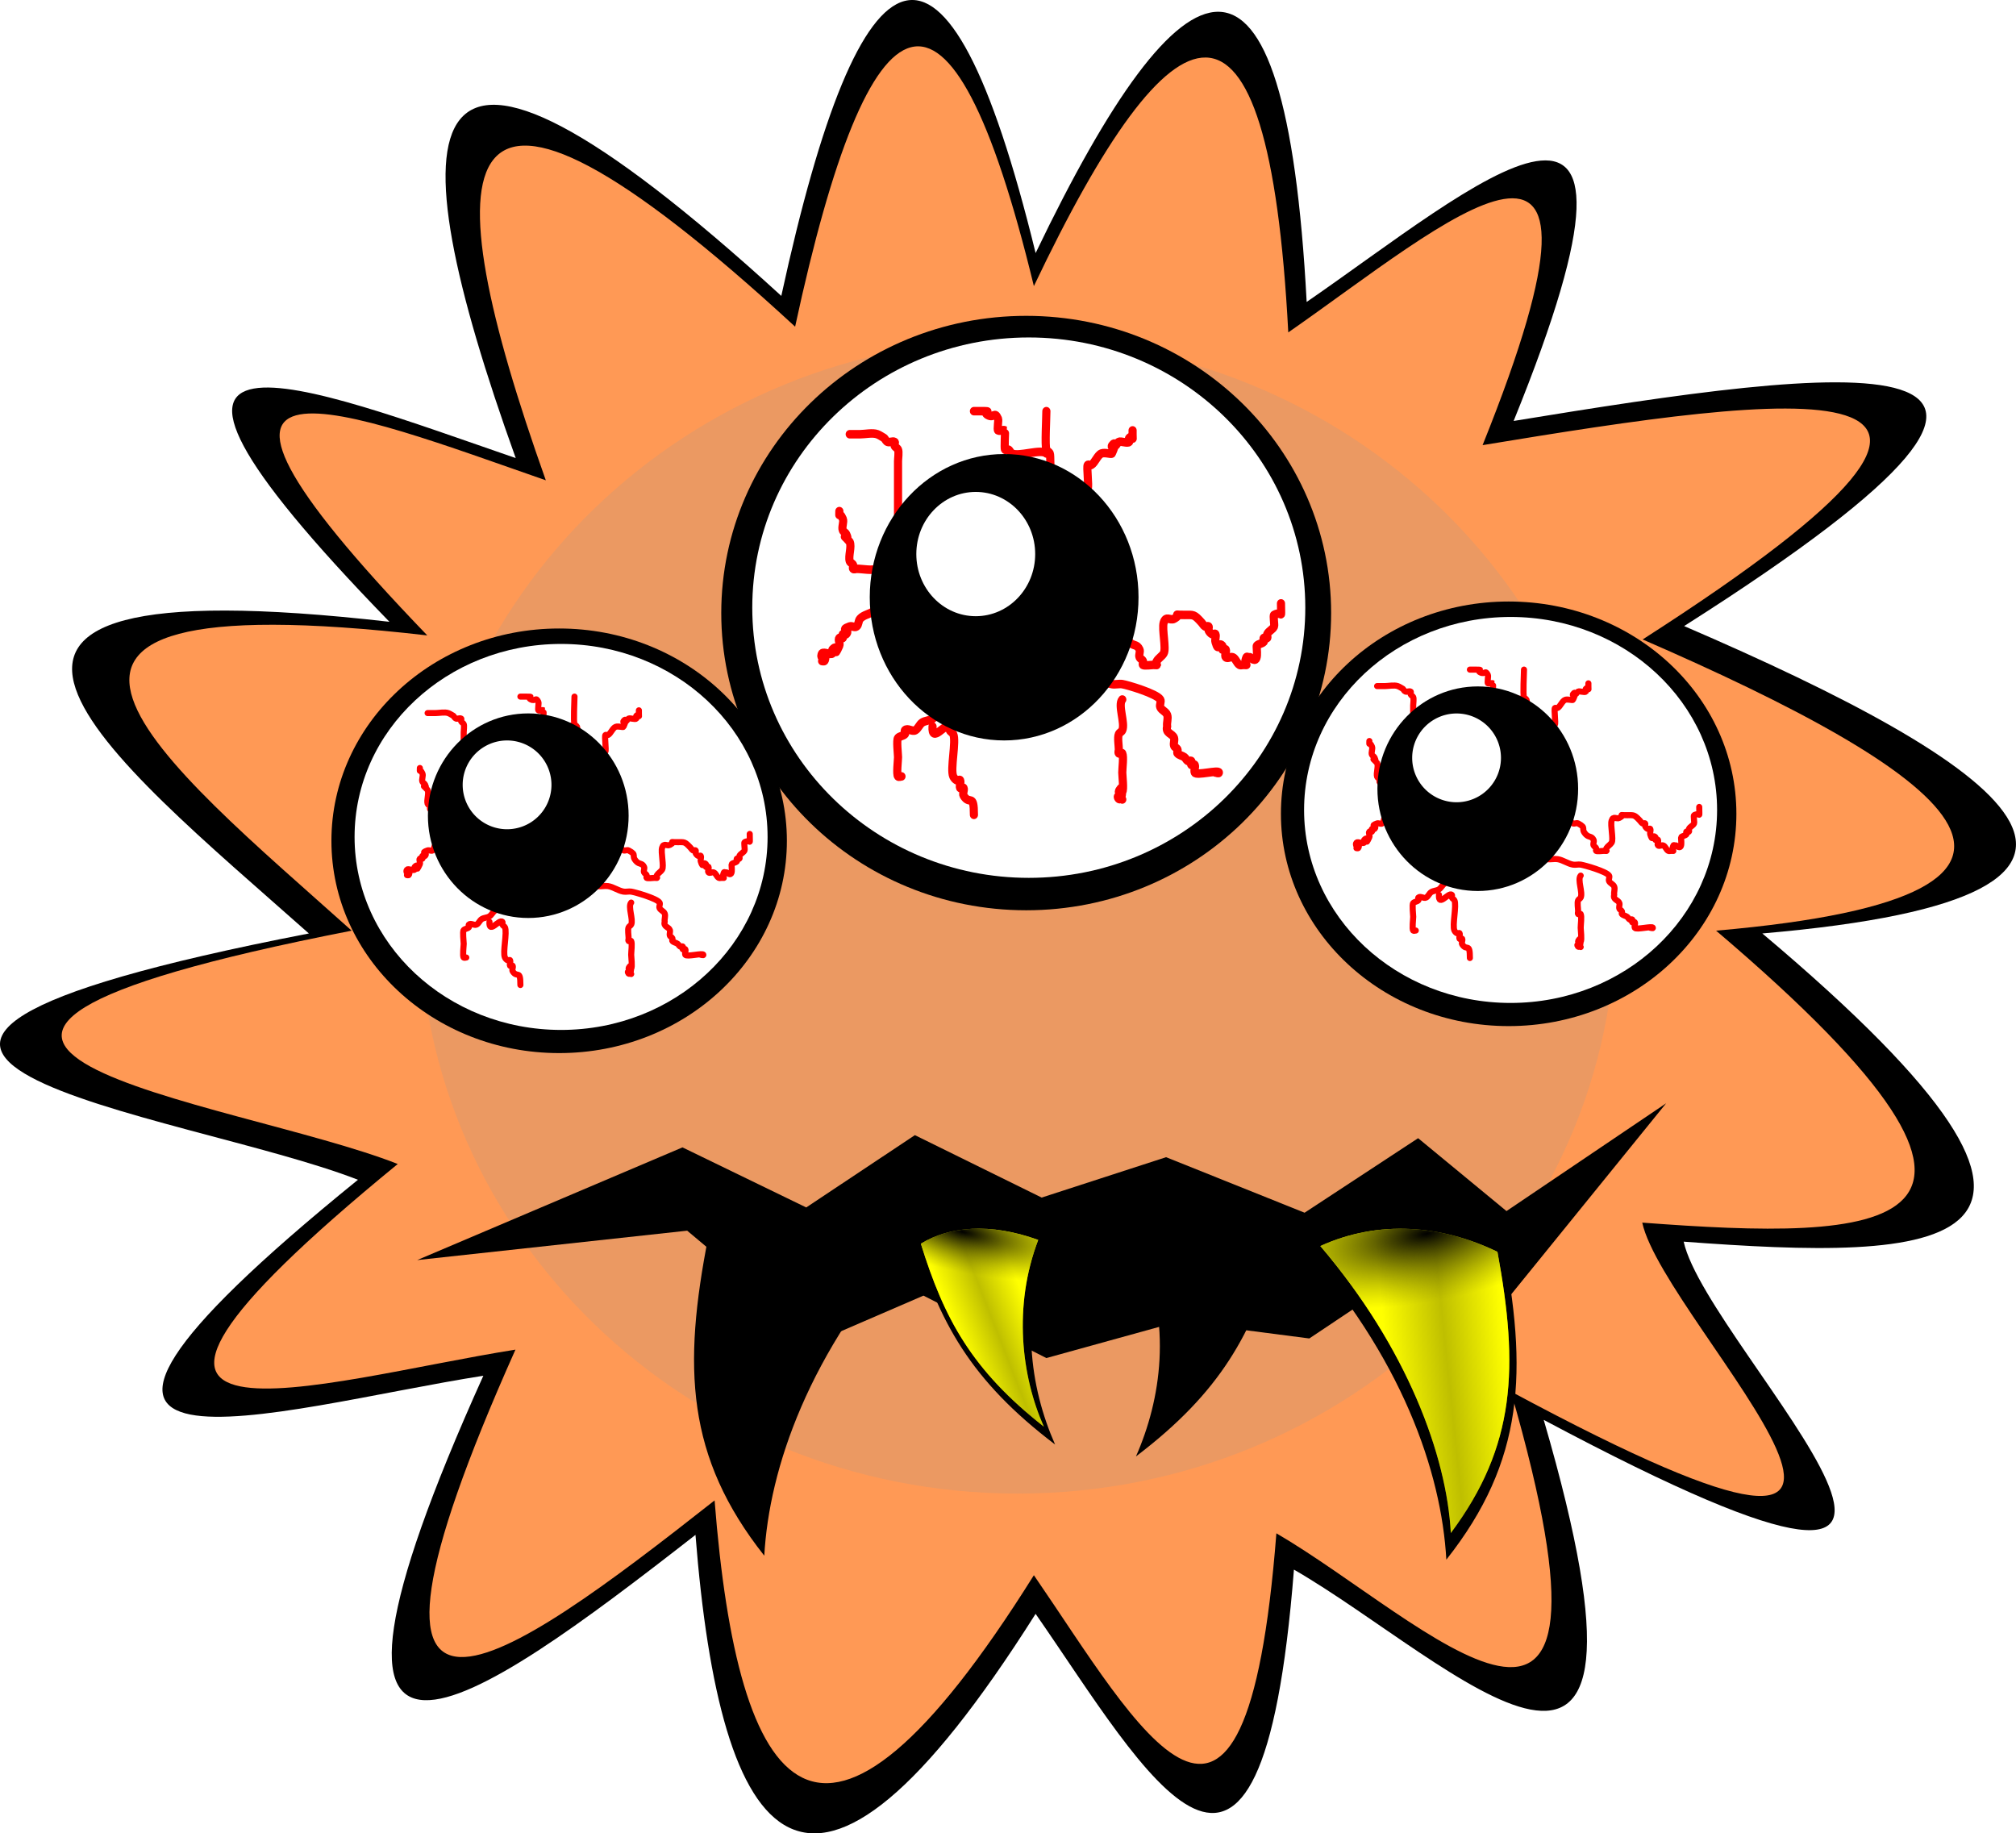 <svg xmlns="http://www.w3.org/2000/svg" xmlns:xlink="http://www.w3.org/1999/xlink" viewBox="0 0 406.81 369.95"><defs><linearGradient id="b"><stop offset="0"/><stop offset="1" stop-color="#ff0" stop-opacity=".498"/></linearGradient><linearGradient id="a"><stop offset="0" stop-color="#ff0"/><stop offset=".5" stop-color="#ff0" stop-opacity=".498"/><stop offset="1" stop-color="#ff0"/></linearGradient><linearGradient id="d" y2="194.23" xlink:href="#a" gradientUnits="userSpaceOnUse" x2="310.13" gradientTransform="translate(5.245 -4.896)" y1="196.5" x1="288.67"/><radialGradient id="e" xlink:href="#b" gradientUnits="userSpaceOnUse" cy="174.54" cx="292.23" gradientTransform="matrix(.134 .708 -1.903 .361 593.58 -106.12)" r="17.116"/><filter id="c" height="1.495" width="1.55" color-interpolation-filters="sRGB" y="-.247" x="-.275"><feGaussianBlur stdDeviation="21.549"/></filter></defs><path d="M355.622 188.359c78.029 65.718 34.65 65.939-15.873 62.189 4.78 21.862 81.366 94.356-28.238 35.962 28.349 97.297-18.719 48.489-50.407 30.212-6.643 84.598-29.89 40.94-52.129 8.927-46.237 73.151-63.655 47.12-68.633-15.933-45.134 35.202-86.345 64.451-42.808-32.113-41.231 6.45-108.095 27.596-25.301-39.542-35.286-13.779-137.564-24.958-9.905-49.701-40.004-35.516-90.877-75.13 16.26-62.89C13.36 58.433 62.273 78.028 104.07 92.436 79.468 23.935 80.86-10.447 157.66 59.71c15.97-73.426 33.266-82.395 51.32-8.644 29.947-62.382 50.417-70.737 54.693 9.864 33.356-22.963 76.177-60.78 41.764 24.012 65.432-10.695 131.038-20.009 34.407 41.39 64.176 27.626 104.217 54.416 15.783 62.025z" fill-rule="evenodd"/><path d="M346.289 187.791c73.25 62.26 32.527 62.467-14.9 58.916 4.486 20.71 76.38 89.39-26.507 34.069 26.61 92.175-17.572 45.937-47.32 28.621-6.236 80.145-28.057 38.786-48.934 8.457-43.404 69.301-59.756 44.64-64.429-15.094-42.37 33.35-81.055 61.059-40.185-30.423-38.705 6.11-101.472 26.144-23.751-37.46-33.125-13.054-129.145-23.645-9.298-47.085-37.558-33.647-85.32-71.172 15.259-59.575-61.231-63.509-15.313-44.946 23.918-31.3-23.093-64.892-21.792-97.464 50.307-31 14.995-69.561 31.229-78.057 48.178-8.187 28.108-59.1 47.328-67.015 51.337 9.345 31.312-21.755 71.516-57.582 39.21 22.747 61.423-10.132 123.009-18.955 32.299 39.211 60.243 26.172 97.833 51.551 14.817 58.759z" fill-rule="evenodd" fill="#f95"/><path d="M472.08 174.3c0 57.745-42.115 104.56-94.066 104.56s-94.066-46.811-94.066-104.56c0-57.745 42.115-104.56 94.066-104.56s94.066 46.811 94.066 104.56z" transform="matrix(1.283 0 0 1.114 -279.636 -9.268)" opacity=".44" filter="url(#c)" fill-rule="evenodd" fill="#979998"/><path d="M158.786 169.66c0 23.66-20.574 42.838-45.954 42.838s-45.955-19.18-45.955-42.838c0-23.66 20.575-42.839 45.955-42.839s45.954 19.18 45.954 42.839z" fill-rule="evenodd"/><path d="M154.892 168.881c0 21.509-18.656 38.944-41.67 38.944S71.55 190.389 71.55 168.881c0-21.509 18.656-38.944 41.67-38.944s41.671 17.436 41.671 38.944z" fill-rule="evenodd" fill="#fff"/><path d="M112.29 178.805c1.096-.735-.275-1.895 0-2.771.498-1.595 1.952-1.776 3.12-2.771 3.385-2.887-1.615.583 2.6-1.663.219-.117.3-.437.52-.554.465-.248 1.067.175 1.56 0 .232-.083.3-.438.52-.555.275-.146 3.586-.011 3.64 0 .941-.334.967.898 1.56 1.109.33.117.73-.165 1.04 0 1.87.996.381.96 1.56 2.217.634.675 1.162.26 1.56 1.108.155.33-.155.778 0 1.109.11.233.41.32.52.554.078.165-.122.423 0 .554.138.147 1.346 0 1.56 0 1.156 0 .058.185.52-.554.272-.435.769-.674 1.04-1.109.418-.667-.29-3.504 0-4.433.334-1.066.98-.245 1.56-.555 1.531-.815-.807-.554 1.56-.554 1.427 0 1.43-.138 2.6 1.109.174.184.302.437.52.554.156.083.398-.13.52 0 .124.13-.077.389 0 .554.11.234.302.437.521.554.155.083.442-.165.52 0 .155.33-.11.758 0 1.109.541 1.73.347-.185 1.04.554.123.13-.123.423 0 .554.123.13.443-.165.52 0 .155.33-.245.847 0 1.109s.711-.117 1.04 0c.465.165.602.874 1.04 1.108.155.083.347 0 .52 0 1.17 0-.087.185.52-1.108.078-.166.376.102.52 0 1.575 1.367.895-1.508 1.04-1.663.274-.292.766-.262 1.04-.554.123-.13-.122-.424 0-.555.123-.13.398.131.52 0 .123-.13-.077-.389 0-.554.22-.467.821-.64 1.04-1.108.094-.198-.16-1.577 0-1.663 1.317-.701 1.04 1.019 1.04-1.662" stroke-linejoin="round" stroke="red" stroke-linecap="round" stroke-width="1.228" fill="none"/><path d="M114.372 176.034c1.896.686 4.213 2.462 6.24 2.77.687.105 1.394-.104 2.08 0 1.086.166 2.04.917 3.12 1.109.514.091 1.046-.078 1.56 0 .774.118 5.19 1.367 5.721 2.217.192.307-.155.778 0 1.108.22.468.858.624 1.04 1.109.193.514-.102 1.119 0 1.662-.313 1.003.843 1.031 1.04 1.663.11.35-.11.758 0 1.108.078.248.41.32.52.555.078.165-.122.423 0 .554.274.292.718.325 1.04.554.204.145.301.437.52.554.155.083.398-.13.52 0 .123.13-.122.424 0 .554s.443-.165.52 0c.155.33-.155.778 0 1.109.225.479 3.64-.43 3.64 0 0 .185-.346 0-.52 0M108.648 173.263c-.17-2.72.952-5.356 2.08-7.76 1.259-2.682-.411.585 1.56-2.216.232-.33.197-.88.52-1.108.288-.205.795.26 1.04 0 .245-.262-.155-.778 0-1.109.078-.165.397.13.52 0s-.123-.423 0-.554c.245-.261.885.33 1.04 0 .155-.33-.155-.778 0-1.108.078-.166.398.13.52 0 0-1.478-.173.184.52-.555.027-.028 0-3.009 0-3.325 0-.867.198-8.445 0-8.867-.11-.234-.41-.32-.52-.554-.237-.506 0-4.573 0-5.543M106.565 168.83c0-.74.114-1.489 0-2.218-.127-.815-.752-1.45-1.04-2.217-.883-2.351-2.153-5.752-4.68-6.65-.494-.175-1.04 0-1.56 0-.461 0-1.758-.172-2.08 0-.878.467-1.315 1.564-2.08 2.217-1.917 1.634-.98.626-2.6 1.662-.537.343-1.06.71-1.56 1.109-.197.157-.288.471-.52.554-.842.299-2.201 0-3.121 0-.173 0-.397.13-.52 0s.078-.389 0-.554c-.11-.234-.443-.306-.52-.554-.23-.737.33-2.068 0-2.771-1.725-1.838.245.522-.52-1.109-.11-.233-.41-.32-.52-.554-.208-.443.208-1.22 0-1.663-.643-1.37-.52.192-.52-1.108M103.97 173.263c-2.095 1.561-.496 3.248-1.04 4.988-.078.247-.442.306-.52.554-.285.91.404 2.464 0 3.325-.11.234-.316.41-.52.554-.645.459-1.46.613-2.08 1.109-.392.313-.62.84-1.04 1.108-.47.3-1.09.254-1.56.554-.42.27-.602.875-1.04 1.109-.465.248-1.193-.392-1.56 0-.123.13.122.423 0 .554-.274.292-.766.262-1.04.554-.26.277 0 2.337 0 2.771 0 .434-.26 2.495 0 2.771.122.13.346 0 .52 0" stroke-linejoin="round" stroke="red" stroke-linecap="round" stroke-width="1.228" fill="none"/><path d="M98.77 186.009c-.15 2.613 1.986-.653 2.6 0 .122.13-.078.389 0 .554.109.234.41.32.52.554.49 1.046-.485 5.064 0 6.097.109.233.3.437.52.554.154.083.442-.165.52 0 .154.33-.156.778 0 1.108.077.166.442-.165.52 0 .154.33-.193.801 0 1.109.923 1.476 1.56-.465 1.56 2.77M127.369 182.13c-.716.768.475 3.42 0 4.434-.11.233-.41.32-.52.554-.216.46 0 1.691 0 2.217 0 .184-.123.423 0 .554.123.13.442-.165.52 0 .236.502 0 2.136 0 2.77 0 .435.26 2.495 0 2.772-.123.13-.52.185-.52 0 0-.261.52-.816.52-.554 0 3.48-1.528.034 0 1.662M118.003 153.865c-.343-2.635 2.725.288 3.12-.554.155-.33-.155-.778 0-1.108.078-.165.397.13.52 0s-.123-.424 0-.554.397.13.52 0c.202-.215-.202-3.11 0-3.326.123-.13.365.083.52 0 .585-.311.944-1.443 1.56-1.662.531-.189 1.487.156 1.56 0 1.387-2.956-1.04-.277.52-1.109.22-.117.3-.437.52-.554.314-.167 1.32.256 1.56 0 .123-.13-.122-.424 0-.554.694-.74.52.924.52-.554v-.555 1.109M93.568 157.19v-8.867 1.108-1.663c0-.372.154-1.335 0-1.662-.11-.234-.41-.32-.52-.555-.077-.165.155-.471 0-.554-.31-.165-.711.117-1.04 0-.232-.082-.347-.37-.52-.554-.347-.185-.672-.424-1.04-.554-.715-.254-1.86 0-2.6 0h-1.56M92.521 162.178l-.52 3.325c-.173.185-.41.32-.52.555-.155.33.245.847 0 1.108-.122.13-.442-.165-.52 0-.45.958.52 1.108-1.04 2.217-.645.458-1.532.524-2.08 1.108-.274.292-.198.88-.52 1.109-.289.205-.711-.117-1.04 0-1.623.576.173.37-.52 1.108-.123.13-.398-.13-.52 0-.123.13.122.424 0 .554-.123.13-.398-.13-.52 0-.245.262.155.778 0 1.109-1.082 2.306.036-.593-1.04.554-.123.13.122.423 0 .554-.26.277-1.3-.277-1.56 0-.123.13-.174.554 0 .554.245 0 .52-.815.52-.554 0 1.414-.243 1.109-.52 1.109M115.931 146.66c-.756-.72-4.2.533-5.2 0-.22-.116-.3-.436-.52-.553-.155-.083-.398.13-.52 0-.12-.129.04-2.75 0-2.771-.31-.166-.73.165-1.04 0-.16-.086.093-1.465 0-1.663-.558-1.19-.568-.025-1.56-.554-.883-.47 1.034-.554-1.04-.554h-1.04 1.04" stroke-linejoin="round" stroke="red" stroke-linecap="round" stroke-width="1.228" fill="none"/><g fill-rule="evenodd"><path d="M126.851 164.595c0 11.4-9.067 20.64-20.251 20.64-11.184 0-20.251-9.24-20.251-20.64s9.067-20.64 20.251-20.64c11.184 0 20.251 9.241 20.251 20.64z"/><path d="M111.279 158.371a8.957 8.957 0 11-17.915 0 8.957 8.957 0 0117.915 0z" fill="#fff"/></g><g><path d="M268.61 123.706c0 33.124-27.549 59.974-61.533 59.974s-61.533-26.852-61.533-59.974c0-33.123 27.55-59.973 61.533-59.973s61.534 26.852 61.534 59.973z" fill-rule="evenodd"/><path d="M263.396 122.616c0 30.112-24.98 54.522-55.797 54.522s-55.797-24.412-55.797-54.522c0-30.112 24.981-54.522 55.797-54.522s55.797 24.411 55.797 54.522z" fill-rule="evenodd" fill="#fff"/><path d="M300.94 59.771c.984-.66-.246-1.701 0-2.488.448-1.431 1.753-1.594 2.802-2.488 3.04-2.592-1.45.523 2.334-1.493.197-.105.27-.393.467-.498.418-.222.958.158 1.401 0 .209-.074.27-.392.467-.497.247-.132 3.22-.01 3.269 0 .845-.3.868.806 1.4.995.296.105.656-.148.934 0 1.68.895.342.862 1.401 1.99.569.606 1.043.233 1.4.996.14.296-.138.698 0 .995.1.21.37.288.468.498.07.148-.11.38 0 .497.123.132 1.208 0 1.4 0 1.038 0 .052.166.468-.497.244-.39.69-.605.933-.996.375-.599-.26-3.147 0-3.98.3-.958.88-.22 1.401-.498 1.374-.733-.725-.498 1.401-.498 1.28 0 1.284-.124 2.335.995.155.166.27.393.467.498.139.074.357-.117.467 0 .11.117-.07.35 0 .498.098.21.27.392.467.497.139.074.397-.148.466 0 .14.297-.098.68 0 .995.486 1.554.312-.165.934.498.11.117-.11.38 0 .498.11.117.398-.149.467 0 .14.296-.22.76 0 .995s.639-.105.934 0c.418.148.54.785.934.995.14.074.311 0 .467 0 1.05 0-.078.166.467-.995.07-.148.337.092.467 0 1.413 1.228.803-1.354.934-1.493.246-.262.687-.235.934-.498.11-.117-.11-.38 0-.497.11-.118.356.117.467 0 .11-.118-.07-.35 0-.498.196-.42.737-.575.933-.995.084-.178-.144-1.416 0-1.493 1.182-.63.934.914.934-1.493" stroke-linejoin="round" stroke="red" stroke-linecap="round" stroke-width="1.103" fill="none" transform="matrix(1.491 0 0 1.559 -242.424 43.315)"/><path d="M302.81 57.283c1.703.617 3.783 2.211 5.603 2.488.617.094 1.252-.094 1.868 0 .975.148 1.83.823 2.802.995.46.082.938-.07 1.4 0 .694.106 4.66 1.228 5.137 1.99.172.277-.14.7 0 .996.197.42.77.56.934.995.173.462-.092 1.005 0 1.493-.282.9.756.926.933 1.493.099.315-.098.68 0 .995.07.223.369.288.467.498.07.148-.11.38 0 .498.246.262.645.292.934.497.183.13.27.393.467.498.14.074.357-.117.467 0 .11.117-.11.38 0 .498s.397-.149.467 0c.14.296-.14.698 0 .995.202.43 3.269-.386 3.269 0 0 .166-.312 0-.467 0M297.67 54.795c-.153-2.443.855-4.809 1.868-6.967 1.13-2.409-.37.525 1.4-1.99.21-.297.178-.79.468-.996.259-.184.713.235.933 0 .22-.234-.139-.698 0-.995.07-.148.357.117.467 0 .11-.117-.11-.38 0-.497.22-.235.795.296.934 0 .14-.297-.139-.699 0-.996.07-.148.357.118.467 0 0-1.327-.155.166.467-.497.024-.026 0-2.702 0-2.986 0-.778.178-7.583 0-7.962-.098-.21-.368-.288-.467-.498-.213-.454 0-4.105 0-4.976M295.8 50.814c0-.663.102-1.336 0-1.99-.114-.732-.675-1.302-.934-1.991-.792-2.112-1.933-5.165-4.202-5.971-.443-.158-.934 0-1.401 0-.414 0-1.578-.155-1.868 0-.787.42-1.18 1.404-1.868 1.99-1.72 1.467-.88.563-2.334 1.493-.482.308-.952.636-1.401.995-.176.14-.258.424-.467.498-.755.268-1.976 0-2.802 0-.155 0-.357.117-.467 0-.11-.118.07-.35 0-.498-.098-.21-.397-.275-.467-.497-.206-.662.297-1.857 0-2.489-1.548-1.65.22.47-.467-.995-.098-.21-.368-.288-.466-.497-.187-.399.186-1.095 0-1.493-.577-1.23-.467.171-.467-.996M293.47 54.795c-1.88 1.402-.445 2.916-.934 4.479-.07.222-.397.275-.467.497-.256.818.363 2.213 0 2.986-.098.21-.284.368-.467.498-.579.411-1.31.55-1.868.995-.352.281-.556.754-.933.995-.422.27-.98.228-1.401.498-.378.241-.54.785-.934.995-.418.223-1.07-.352-1.4 0-.111.117.11.38 0 .498-.247.262-.689.235-.935.497-.233.249 0 2.099 0 2.488 0 .39-.233 2.24 0 2.488.11.118.312 0 .467 0" stroke-linejoin="round" stroke="red" stroke-linecap="round" stroke-width="1.103" fill="none" transform="matrix(1.491 0 0 1.559 -242.424 43.315)"/><path d="M288.8 66.24c-.134 2.346 1.784-.586 2.335 0 .11.117-.07.35 0 .498.098.21.368.287.467.497.44.939-.435 4.547 0 5.474.098.21.27.393.467.498.139.074.397-.149.467 0 .139.297-.14.698 0 .995.07.148.397-.148.466 0 .14.297-.172.72 0 .995.83 1.326 1.401-.417 1.401 2.488M314.48 62.757c-.643.69.427 3.071 0 3.981-.098.21-.368.288-.467.498-.194.413 0 1.518 0 1.99 0 .166-.11.38 0 .498.11.117.397-.149.467 0 .212.45 0 1.918 0 2.488 0 .39.233 2.24 0 2.488-.11.117-.467.166-.467 0 0-.235.467-.732.467-.498 0 3.125-1.372.03 0 1.493M306.07 37.378c-.307-2.366 2.447.259 2.802-.498.139-.296-.14-.698 0-.995.07-.148.356.117.467 0 .11-.117-.11-.38 0-.497s.356.117.466 0c.182-.194-.18-2.793 0-2.986.11-.118.328.074.467 0 .525-.28.848-1.297 1.401-1.493.477-.17 1.335.14 1.401 0 1.245-2.654-.934-.249.467-.995.197-.105.27-.393.467-.498.282-.15 1.185.23 1.4 0 .11-.117-.11-.38 0-.498.623-.663.468.83.468-.497v-.498.995M284.13 40.363v-7.962.995-1.493c0-.334.138-1.199 0-1.493-.098-.21-.368-.287-.467-.497-.07-.149.14-.424 0-.498-.278-.148-.638.105-.934 0-.209-.074-.311-.332-.467-.497-.311-.166-.603-.38-.934-.498-.641-.228-1.669 0-2.334 0h-1.401M283.19 44.842l-.467 2.986c-.156.166-.368.288-.467.497-.14.297.22.761 0 .996-.11.117-.397-.149-.467 0-.403.86.467.995-.934 1.99-.579.412-1.375.47-1.867.995-.247.263-.178.79-.467.996-.26.184-.639-.105-.934 0-1.458.517.155.331-.467.995-.11.117-.357-.117-.467 0-.11.117.11.38 0 .498-.11.117-.357-.118-.467 0-.22.234.14.698 0 .995-.972 2.07.032-.532-.934.497-.11.118.11.38 0 .498-.233.249-1.167-.249-1.4 0-.11.117-.156.498 0 .498.22 0 .466-.733.466-.498 0 1.27-.218.995-.467.995M304.21 30.909c-.68-.648-3.772.478-4.67 0-.196-.105-.27-.393-.466-.498-.14-.074-.357.118-.467 0-.109-.115.035-2.469 0-2.488-.279-.148-.656.149-.934 0-.144-.077.083-1.315 0-1.493-.501-1.068-.51-.023-1.401-.497-.793-.423.93-.498-.934-.498h-.934.934" stroke-linejoin="round" stroke="red" stroke-linecap="round" stroke-width="1.103" fill="none" transform="matrix(1.491 0 0 1.559 -242.424 43.315)"/><g fill-rule="evenodd"><path d="M229.743 120.514c0 15.959-12.14 28.896-27.116 28.896-14.976 0-27.117-12.937-27.117-28.896s12.14-28.896 27.117-28.896c14.976 0 27.116 12.937 27.116 28.896z"/><path d="M208.891 111.8c0 6.926-5.37 12.54-11.994 12.54s-11.993-5.614-11.993-12.54 5.37-12.54 11.993-12.54c6.624 0 11.994 5.615 11.994 12.54z" fill="#fff"/></g></g><g><path d="M350.387 164.214c0 23.66-20.574 42.838-45.954 42.838s-45.955-19.18-45.955-42.838c0-23.66 20.575-42.839 45.955-42.839s45.954 19.18 45.954 42.839z" fill-rule="evenodd"/><path d="M346.493 163.435c0 21.509-18.656 38.944-41.67 38.944s-41.671-17.436-41.671-38.944c0-21.509 18.656-38.944 41.67-38.944s41.671 17.436 41.671 38.944z" fill-rule="evenodd" fill="#fff"/><path d="M303.89 173.359c1.097-.735-.274-1.895 0-2.771.499-1.595 1.953-1.776 3.12-2.771 3.386-2.887-1.614.583 2.6-1.663.22-.117.301-.437.52-.554.466-.248 1.067.175 1.56 0 .233-.083.302-.438.52-.555.276-.146 3.587-.011 3.641 0 .941-.334.967.898 1.56 1.109.329.117.73-.165 1.04 0 1.87.996.381.96 1.56 2.217.634.675 1.162.26 1.56 1.108.155.33-.155.778 0 1.109.11.233.41.32.52.554.078.165-.122.423 0 .554.138.147 1.346 0 1.56 0 1.156 0 .058.185.52-.554.272-.435.769-.674 1.04-1.109.418-.667-.29-3.504 0-4.433.334-1.066.98-.245 1.56-.555 1.53-.815-.807-.554 1.56-.554 1.427 0 1.43-.138 2.6 1.109.174.184.302.437.52.554.156.083.398-.13.52 0 .124.13-.077.389 0 .554.11.234.302.437.52.554.156.083.443-.165.52 0 .156.33-.109.758 0 1.109.542 1.73.348-.185 1.041.554.123.13-.123.424 0 .554.123.13.443-.165.52 0 .155.33-.245.847 0 1.109s.711-.117 1.04 0c.465.165.602.874 1.04 1.108.155.083.347 0 .52 0 1.17 0-.087.185.52-1.108.078-.166.376.102.52 0 1.575 1.367.895-1.508 1.04-1.663.274-.292.766-.262 1.04-.554.123-.13-.122-.424 0-.555.123-.13.398.131.52 0 .123-.13-.077-.388 0-.554.22-.467.821-.64 1.04-1.108.094-.198-.16-1.577 0-1.663 1.317-.701 1.04 1.019 1.04-1.662" stroke-linejoin="round" stroke="red" stroke-linecap="round" stroke-width="1.228" fill="none"/><path d="M305.973 170.588c1.896.686 4.213 2.462 6.24 2.77.687.105 1.394-.104 2.08 0 1.086.166 2.04.917 3.12 1.109.514.091 1.046-.078 1.56 0 .774.118 5.19 1.367 5.721 2.217.192.307-.155.778 0 1.108.22.468.858.624 1.04 1.109.193.514-.102 1.119 0 1.662-.313 1.003.843 1.031 1.04 1.663.11.35-.11.758 0 1.108.078.248.41.32.52.555.078.165-.122.423 0 .554.274.292.718.325 1.04.554.204.145.301.437.52.554.155.083.398-.13.52 0 .123.13-.122.424 0 .554s.443-.165.52 0c.155.33-.155.778 0 1.109.225.479 3.64-.43 3.64 0 0 .185-.346 0-.52 0M300.249 167.817c-.17-2.72.952-5.356 2.08-7.76 1.259-2.682-.411.585 1.56-2.216.232-.33.197-.88.52-1.108.288-.205.795.26 1.04 0 .245-.262-.155-.778 0-1.109.078-.165.397.13.52 0s-.123-.423 0-.554c.245-.261.885.33 1.04 0 .155-.33-.155-.778 0-1.108.078-.166.397.13.52 0 0-1.478-.173.184.52-.555.027-.028 0-3.009 0-3.325 0-.867.198-8.445 0-8.867-.11-.234-.41-.32-.52-.554-.237-.506 0-4.573 0-5.543M298.166 163.383c0-.739.114-1.488 0-2.217-.127-.815-.752-1.45-1.04-2.217-.883-2.351-2.153-5.752-4.68-6.65-.494-.175-1.04 0-1.56 0-.461 0-1.758-.172-2.08 0-.878.467-1.315 1.564-2.08 2.217-1.917 1.634-.98.626-2.6 1.662-.537.343-1.06.71-1.56 1.109-.197.157-.288.471-.52.554-.842.299-2.201 0-3.121 0-.173 0-.398.13-.52 0-.123-.13.078-.389 0-.554-.11-.234-.443-.306-.52-.554-.23-.737.33-2.068 0-2.771-1.725-1.838.245.522-.52-1.109-.11-.233-.41-.32-.52-.554-.208-.443.208-1.22 0-1.663-.643-1.37-.52.192-.52-1.108M295.571 167.817c-2.095 1.561-.496 3.248-1.04 4.988-.078.247-.442.306-.52.554-.285.91.404 2.464 0 3.325-.11.234-.316.41-.52.554-.645.459-1.46.613-2.08 1.109-.392.313-.62.84-1.04 1.108-.47.3-1.09.254-1.56.554-.42.27-.602.875-1.04 1.109-.465.248-1.193-.392-1.56 0-.123.13.122.423 0 .554-.275.292-.766.262-1.04.554-.26.277 0 2.337 0 2.771 0 .434-.26 2.495 0 2.771.122.13.346 0 .52 0" stroke-linejoin="round" stroke="red" stroke-linecap="round" stroke-width="1.228" fill="none"/><path d="M290.37 180.563c-.149 2.613 1.987-.653 2.6 0 .123.13-.077.389 0 .554.11.234.41.32.52.554.49 1.046-.484 5.064 0 6.097.11.233.301.437.52.554.155.083.443-.165.52 0 .155.33-.155.778 0 1.108.078.166.443-.165.52 0 .155.33-.192.801 0 1.109.924 1.476 1.56-.465 1.56 2.77M318.97 176.684c-.717.768.475 3.42 0 4.434-.11.233-.41.32-.52.554-.216.46 0 1.691 0 2.217 0 .184-.123.423 0 .554.123.13.442-.165.52 0 .236.502 0 2.136 0 2.77 0 .435.26 2.495 0 2.772-.123.13-.52.185-.52 0 0-.261.52-.816.52-.554 0 3.48-1.528.034 0 1.662M309.604 148.42c-.343-2.636 2.725.287 3.12-.555.155-.33-.155-.778 0-1.108.077-.165.397.13.52 0 .122-.13-.123-.424 0-.554s.397.13.52 0c.202-.215-.202-3.11 0-3.326.123-.13.365.083.52 0 .585-.311.944-1.443 1.56-1.662.531-.189 1.487.156 1.56 0 1.387-2.956-1.04-.277.52-1.109.22-.117.3-.437.52-.554.314-.167 1.32.256 1.56 0 .123-.13-.122-.424 0-.554.694-.74.52.924.52-.554v-.555 1.109M285.17 151.744v-8.867 1.108-1.663c0-.372.153-1.335 0-1.662-.11-.234-.411-.32-.52-.554-.079-.166.154-.472 0-.555-.311-.165-.712.117-1.04 0-.234-.082-.348-.37-.521-.554-.347-.185-.672-.423-1.04-.554-.715-.254-1.86 0-2.6 0h-1.56M284.122 156.732l-.52 3.325c-.173.185-.41.32-.52.555-.155.33.245.847 0 1.108-.122.13-.442-.165-.52 0-.45.958.52 1.108-1.04 2.217-.645.458-1.532.524-2.08 1.108-.274.292-.198.88-.52 1.109-.289.205-.711-.117-1.04 0-1.623.576.173.37-.52 1.108-.123.13-.398-.13-.52 0-.123.13.122.424 0 .554-.123.13-.398-.13-.52 0-.245.262.155.778 0 1.109-1.082 2.306.036-.593-1.04.554-.123.13.122.423 0 .554-.26.277-1.3-.277-1.56 0-.123.13-.174.554 0 .554.245 0 .52-.815.52-.554 0 1.414-.243 1.109-.52 1.109M307.532 141.215c-.756-.721-4.2.532-5.2 0-.22-.117-.3-.437-.52-.554-.155-.083-.398.13-.52 0-.12-.129.04-2.75 0-2.771-.31-.166-.73.165-1.04 0-.16-.086.093-1.465 0-1.663-.558-1.19-.568-.025-1.56-.554-.883-.47 1.034-.554-1.04-.554h-1.04 1.04" stroke-linejoin="round" stroke="red" stroke-linecap="round" stroke-width="1.228" fill="none"/><g fill-rule="evenodd"><path d="M318.452 159.15c0 11.399-9.067 20.64-20.251 20.64-11.184 0-20.251-9.241-20.251-20.64s9.067-20.64 20.251-20.64c11.184 0 20.251 9.24 20.251 20.64z"/><path d="M302.88 152.925a8.957 8.957 0 11-17.915 0 8.957 8.957 0 0117.915 0z" fill="#fff"/></g></g><path d="M336.21 222.627l-32.214 21.75-17.832-14.709-22.908 15.039-27.95-11.204-25.108 8.148-25.581-12.597-21.928 14.59-24.972-12.119-53.53 22.738 54.478-5.932 26.529 22.243 21.149-9.137 24.802 12.597 26.665-7.37 26.393 3.416 23.686-15.818 17.054 6.92z"/><g><path d="M261.87 250.356c14.198-6.092 27.958-6.092 41.282 0 5.174 26.318 4.469 44.426-11.294 64.362-.99-17.64-8.911-40.992-29.987-64.362z"/><path d="M281.32 166.03c10.612-4.822 22.121-3.772 32.08 1.05 3.867 20.826 3.34 35.156-8.442 50.934-.74-13.96-7.884-33.489-23.638-51.984z" fill="url(#d)" transform="translate(-46.958 66.473) scale(1.114)"/><path d="M281.32 166.03c10.612-4.822 22.121-3.772 32.08 1.05 3.867 20.826 3.34 35.156-8.442 50.934-.74-13.96-7.884-33.489-23.638-51.984z" fill="url(#e)" transform="translate(-46.958 66.473) scale(1.114)"/></g><g><path d="M184.212 249.555c-14.197-6.093-27.957-6.093-41.281 0-5.174 26.317-4.469 44.425 11.294 64.361.99-17.64 8.911-40.992 29.987-64.361z"/><path d="M281.32 166.03c10.612-4.822 22.121-3.772 32.08 1.05 3.867 20.826 3.34 35.156-8.442 50.934-.74-13.96-7.884-33.489-23.638-51.984z" fill="url(#d)" transform="matrix(-1.114 0 0 1.114 493.041 65.672)"/><path d="M281.32 166.03c10.612-4.822 22.121-3.772 32.08 1.05 3.867 20.826 3.34 35.156-8.442 50.934-.74-13.96-7.884-33.489-23.638-51.984z" fill="url(#e)" transform="matrix(-1.114 0 0 1.114 493.041 65.672)"/></g><g><path d="M212.144 249.567c-11.543-3.967-20.808-3.967-27.796 0 5.084 17.139 11.454 28.93 28.558 41.913-5.077-11.487-7.345-26.694-.762-41.913z"/><path d="M281.32 166.03c10.612-4.822 22.121-3.772 32.08 1.05 3.867 20.826 3.34 35.156-8.442 50.934-.74-13.96-7.884-33.489-23.638-51.984z" fill="url(#d)" transform="matrix(-.75 0 .363 .725 360.221 129.823)"/><path d="M281.32 166.03c10.612-4.822 22.121-3.772 32.08 1.05 3.867 20.826 3.34 35.156-8.442 50.934-.74-13.96-7.884-33.489-23.638-51.984z" fill="url(#e)" transform="matrix(-.75 0 .363 .725 360.221 129.823)"/></g><g><path d="M229.985 251.973c11.543-3.967 20.808-3.967 27.796 0-5.084 17.138-11.454 28.93-28.557 41.913 5.076-11.488 7.344-26.694.761-41.913z"/><path d="M281.32 166.03c10.612-4.822 22.121-3.772 32.08 1.05 3.867 20.826 3.34 35.156-8.442 50.934-.74-13.96-7.884-33.489-23.638-51.984z" fill="url(#d)" transform="matrix(.75 0 -.363 .725 81.908 132.228)"/><path d="M281.32 166.03c10.612-4.822 22.121-3.772 32.08 1.05 3.867 20.826 3.34 35.156-8.442 50.934-.74-13.96-7.884-33.489-23.638-51.984z" fill="url(#e)" transform="matrix(.75 0 -.363 .725 81.908 132.228)"/></g></svg>